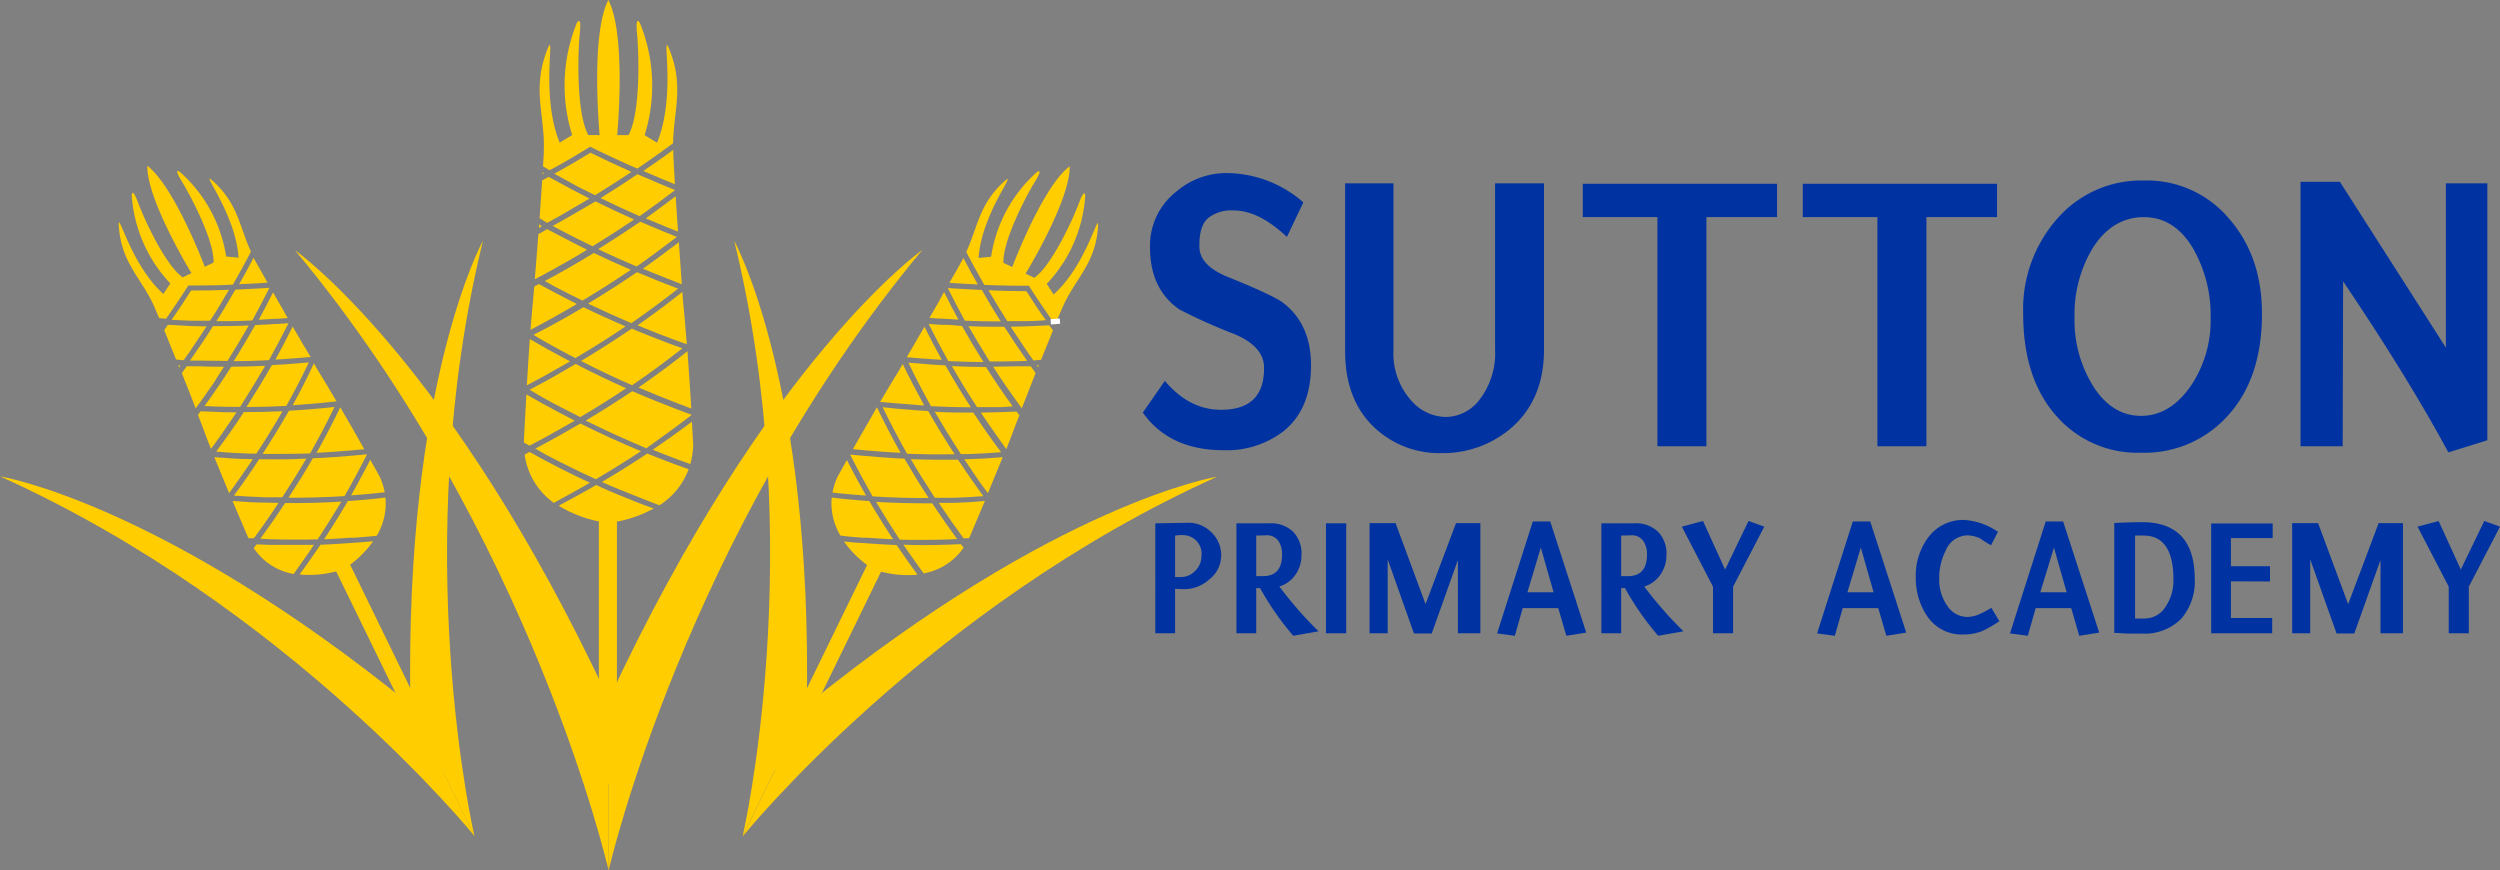 <svg xmlns="http://www.w3.org/2000/svg" id="ae2fc44a-886d-4a1c-b940-625451ea6494" data-name="Layer 1" viewBox="0 0 361.72 125.94"><rect x="0" y="0" width="361.72" height="125.94" fill="#808080" stroke="none"/><path d="M144.46,230.25" transform="translate(-68.98 -174.01)" fill="none" stroke="#231f20" stroke-miterlimit="3.86" stroke-width="0.77" fill-rule="evenodd"></path><path d="M141.68,236.3" transform="translate(-68.98 -174.01)" fill="none" stroke="#231f20" stroke-miterlimit="3.86" stroke-width="0.77" fill-rule="evenodd"></path><path d="M145.16,230.65" transform="translate(-68.98 -174.01)" fill="none" stroke="#fff" stroke-miterlimit="3.86" stroke-width="0.48"></path><path d="M167.71,224.41c-1.28-.45-3.14-1.14-5.53-2.11l-1.8-.74c-2.34,1.59-4.8,3.16-7.33,4.68,2.48,1.27,5,2.48,7.39,3.51C162.93,228.05,165.37,226.25,167.71,224.41Z" transform="translate(-68.98 -174.01)" fill="#ffcd00"></path><path d="M164.92,206.65l.41.17,1.75.7c-.12-1.69-.23-3.44-.34-5.11-1.35,1-2.92,2.19-4.33,3.2Z" transform="translate(-68.98 -174.01)" fill="#ffcd00"></path><path d="M155.52,210.06c1.85.88,3.72,1.73,5.57,2.51,1.87-1.3,4-2.9,5.83-4.28l-1.88-.76-.41-.17c-1-.41-2-.83-3-1.27C159.64,207.43,157.6,208.77,155.52,210.06Z" transform="translate(-68.98 -174.01)" fill="#ffcd00"></path><path d="M160.33,220.77c2.31-1.61,4.58-3.29,6.77-5-1.17-.45-2.68-1-4.11-1.62l-1.84-.76c-2.27,1.54-4.65,3.07-7.09,4.55C156.13,218.93,158.24,219.88,160.33,220.77Z" transform="translate(-68.98 -174.01)" fill="#ffcd00"></path><path d="M150.27,233c.86.45,1.76.91,2.67,1.36,2.28-1.35,4.51-2.75,6.64-4.17-2.36-1.05-4.87-2.26-7.31-3.52-1.93,1.14-4.07,2.38-6.66,3.73C147.14,231.33,148.7,232.2,150.27,233Z" transform="translate(-68.98 -174.01)" fill="#ffcd00"></path><path d="M152.24,204.84l-2.11,1.2-1.18.66,1.42.76c1.41.74,2.87,1.47,4.36,2.18,2.05-1.26,4.05-2.56,6-3.87-1.83-.81-3.75-1.71-5.6-2.62C154.15,203.72,153.19,204.29,152.24,204.84Z" transform="translate(-68.98 -174.01)" fill="#ffcd00"></path><path d="M149.55,215.64c1.21.63,2.46,1.25,3.71,1.86,2.4-1.44,4.75-2.94,7-4.45-1.79-.77-3.59-1.59-5.37-2.44-2.34,1.44-4.73,2.81-7.09,4.06Z" transform="translate(-68.98 -174.01)" fill="#ffcd00"></path><path d="M151.53,235.22l.6-.35-2.22-1.16c-1.58-.83-3.19-1.71-4.77-2.63-.19,3.26-.32,6-.37,6.95l.82.46C147,237.78,149,236.66,151.53,235.22Z" transform="translate(-68.98 -174.01)" fill="#ffcd00"></path><path d="M169,233.12c-.15-2.45-.34-5.43-.55-8.29-2.28,1.81-4.66,3.57-7.09,5.25.91.39,1.84.77,2.77,1.15C166.13,232.05,168,232.74,169,233.12Z" transform="translate(-68.98 -174.01)" fill="#ffcd00"></path><path d="M148.15,206.25l1.64-.9c1.36-.78,2.82-1.63,4.48-2.61-.88-.45-1.76-.9-2.62-1.36s-2.72-1.47-3.29-1.78l-.93.5c-.11,1.73-.24,3.61-.38,5.48Z" transform="translate(-68.98 -174.01)" fill="#ffcd00"></path><polygon points="75.82 64.92 75.83 64.92 75.82 64.91 75.82 64.92" fill="#ffcd00"></polygon><path d="M147.48,199.2l.23-.13-.21-.13Z" transform="translate(-68.98 -174.01)" fill="#ffcd00"></path><path d="M152.24,225.82c2.49-1.48,4.92-3,7.24-4.58-2-.87-4.07-1.8-6.08-2.78-2.44,1.45-4.87,2.8-7.24,4,1.65,1,3.34,1.91,5,2.81h0Z" transform="translate(-68.98 -174.01)" fill="#ffcd00"></path><path d="M166.63,200.67c-.11-1.81-.19-3.46-.25-4.78v-.2c-1.31,1-2.82,2-4.32,3.06Q164.93,200,166.63,200.67Z" transform="translate(-68.98 -174.01)" fill="#ffcd00"></path><path d="M147.66,195.89c0,.65-.07,1.39-.11,2.19l.95.56c1.91-1,3.82-2.16,5.69-3.29l.18-.11.19.09c2.15,1.06,4.38,2.09,6.64,3.08,1.81-1.25,3.66-2.54,5.17-3.68.07-4.64,1.62-8.2-.54-13.57-1.28-3.19,1.1,6.49-1.78,13.5l-1.8-1.1a23.9,23.9,0,0,0-.69-16.23s-.68-1.26-.41,1.5.55,11.45-1.23,14.73h-1.64S159.65,179.1,157,174c-2.63,5.09-1.26,19.55-1.26,19.55h-1.64c-1.78-3.28-1.51-12-1.23-14.73s-.42-1.5-.42-1.5a23.93,23.93,0,0,0-.68,16.23l-1.81,1.1c-2.87-7-.5-16.69-1.78-13.5C145.88,187,147.87,190.65,147.66,195.89Z" transform="translate(-68.98 -174.01)" fill="#ffcd00"></path><path d="M167.71,216.25c-2.1,1.66-4.27,3.28-6.48,4.83l1.24.51c2.62,1.06,4.61,1.79,5.88,2.22-.18-2.32-.36-4.5-.54-6.16C167.81,217.65,167.77,217.13,167.71,216.25Z" transform="translate(-68.98 -174.01)" fill="#ffcd00"></path><path d="M169,234.09V234c-.92-.33-2.94-1.08-5.21-2-1.12-.45-2.24-.92-3.33-1.39-2.17,1.45-4.43,2.88-6.74,4.26,2.9,1.43,5.91,2.8,8.77,4C164.66,237.31,167.08,235.58,169,234.09Z" transform="translate(-68.98 -174.01)" fill="#ffcd00"></path><path d="M150.71,226.72l.75-.43-.63-.33h0c-1.64-.86-3.34-1.8-5.19-2.89-.16,2.18-.3,4.51-.43,6.69C147,228.82,148.85,227.8,150.71,226.72Z" transform="translate(-68.98 -174.01)" fill="#ffcd00"></path><path d="M148,239.82c2.64,1.38,5,2.53,7.19,3.53,2.25-1.32,4.44-2.68,6.53-4.06-2.87-1.19-5.89-2.56-8.77-4-2.31,1.35-4.41,2.53-6.55,3.64l.06,0Z" transform="translate(-68.98 -174.01)" fill="#ffcd00"></path><path d="M160.65,246.48l-.75-.3c-1.44-.58-3.07-1.24-4.66-2l-.55.32c-1.64.95-3.3,1.84-4.87,2.68a17.67,17.67,0,0,0,7.2,2.49,17.93,17.93,0,0,0,6.55-2.09C162.68,247.28,161.52,246.84,160.65,246.48Z" transform="translate(-68.98 -174.01)" fill="#ffcd00"></path><path d="M163.42,239.08c1.85.75,3.67,1.44,5.44,2.08a12.19,12.19,0,0,0,.42-2.75s-.07-1.34-.19-3.39C167.35,236.33,165.31,237.79,163.42,239.08Z" transform="translate(-68.98 -174.01)" fill="#ffcd00"></path><path d="M162.63,239.63c-1.94,1.3-4.15,2.69-6.57,4.12,1.41.62,2.84,1.2,4.13,1.72l.75.3c1.05.43,2.55,1,3.45,1.35a10.49,10.49,0,0,0,4.23-5.23C166.79,241.26,164.78,240.5,162.63,239.63Z" transform="translate(-68.98 -174.01)" fill="#ffcd00"></path><path d="M154.3,243.88l.08,0c-2.25-1.05-4.51-2.17-6.71-3.34l-1.81-1-.25-.14-.72.37a10.3,10.3,0,0,0,4.22,7C150.78,245.85,152.56,244.89,154.3,243.88Z" transform="translate(-68.98 -174.01)" fill="#ffcd00"></path><path d="M155.87,202.67c1.88.92,3.82,1.82,5.65,2.62,1.65-1.16,3.57-2.58,5.13-3.78-1.27-.51-3.1-1.28-5.44-2.29C159.49,200.39,157.7,201.54,155.87,202.67Z" transform="translate(-68.98 -174.01)" fill="#ffcd00"></path><path d="M151.2,218.72l1.24-.73c-1.08-.54-2.17-1.11-3.24-1.67-.75-.39-1.5-.8-2.25-1.21l-.67.36c-.11,1.29-.18,2.08-.18,2.08-.12,1.19-.24,2.63-.36,4.19C147.41,220.86,149.38,219.77,151.2,218.72Z" transform="translate(-68.98 -174.01)" fill="#ffcd00"></path><path d="M149.18,199.15c.93.53,1.88,1,2.83,1.55s2,1,3.07,1.55c1.8-1.1,3.57-2.23,5.27-3.37-2-.89-4-1.82-5.94-2.77C152.69,197.16,150.93,198.18,149.18,199.15Z" transform="translate(-68.98 -174.01)" fill="#ffcd00"></path><path d="M162,212.89l1.29.53c1.53.62,3.15,1.26,4.34,1.71-.11-1.56-.27-3.72-.43-6.07C165.58,210.3,163.68,211.69,162,212.89Z" transform="translate(-68.98 -174.01)" fill="#ffcd00"></path><path d="M147.38,206.72h0l0,0-.41-.25c0,.18,0,.35,0,.53Z" transform="translate(-68.98 -174.01)" fill="#ffcd00"></path><path d="M146.4,214.4c1.26-.67,3.17-1.7,4.64-2.55,1-.55,1.92-1.13,2.88-1.71-1.31-.64-2.62-1.31-3.91-2l-.56-.29-1.31-.68-1.26.72c-.19,2.47-.37,4.78-.52,6.53Z" transform="translate(-68.98 -174.01)" fill="#ffcd00"></path><rect x="86.65" y="74.79" width="2.61" height="38.57" fill="#ffcd00"></rect><path d="M157.05,300S146,251.44,111.67,210.22c0,0,22.39,15.68,45.38,65Z" transform="translate(-68.98 -174.01)" fill="#ffcd00" fill-rule="evenodd"></path><path d="M157.05,299.92s11.07-48.52,45.37-89.74c0,0-22.38,15.69-45.37,65.06Z" transform="translate(-68.98 -174.01)" fill="#ffcd00" fill-rule="evenodd"></path><path d="M101.76,246.06" transform="translate(-68.98 -174.01)" fill="none" stroke="#231f20" stroke-miterlimit="3.86" stroke-width="0.77" fill-rule="evenodd"></path><path d="M101.89,251.76" transform="translate(-68.98 -174.01)" fill="none" stroke="#231f20" stroke-miterlimit="3.86" stroke-width="0.77" fill-rule="evenodd"></path><path d="M102.45,246.1" transform="translate(-68.98 -174.01)" fill="none" stroke="#fff" stroke-miterlimit="3.86" stroke-width="0.48"></path><path d="M114.78,239.53l2.47-.15c1.86-.13,3.51-.28,4.44-.37-1-1.8-2.27-4-3.48-6.07C117.15,235.15,116,237.36,114.78,239.53Z" transform="translate(-68.98 -174.01)" fill="#ffcd00"></path><path d="M106.47,240.45c-1,1.57-2.2,3.3-3.65,5.27,1.48.11,3,.19,4.46.24.82,0,1.68,0,2.54,0,1.22-1.86,2.39-3.74,3.48-5.6C111.12,240.49,108.78,240.5,106.47,240.45Z" transform="translate(-68.98 -174.01)" fill="#ffcd00"></path><path d="M110.79,233.44c-1.19,2.07-2.47,4.17-3.82,6.25,2.34,0,4.7,0,6.88-.07,1.25-2.21,2.43-4.47,3.53-6.73-1.16.13-2.81.3-5,.45Z" transform="translate(-68.98 -174.01)" fill="#ffcd00"></path><path d="M122.09,239.74c-.83.08-2.68.26-4.79.41-1,.07-2.06.13-3.06.17-1.1,1.9-2.28,3.81-3.52,5.71,2.73,0,5.52-.07,8.11-.24C119.94,243.85,121.15,241.61,122.09,239.74Z" transform="translate(-68.98 -174.01)" fill="#ffcd00"></path><path d="M110,226.74l-1.68.1c-1.14,2-2.38,4-3.68,6.06,1.93,0,3.87-.06,5.77-.16,1.15-2.06,2.25-4.18,3.26-6.29C112.6,226.54,111.26,226.65,110,226.74Z" transform="translate(-68.98 -174.01)" fill="#ffcd00"></path><path d="M110.72,220.77l-1.65.12-.37,0c-.93.07-1.87.12-2.8.16-1,1.73-2,3.48-3.11,5.22,1.71,0,3.43-.06,5.1-.15C108.82,224.47,109.87,222.47,110.72,220.77Z" transform="translate(-68.98 -174.01)" fill="#ffcd00"></path><path d="M105.56,240.43l-.51,0h0c-1.58,0-3.23-.13-5.06-.27.69,1.7,1.43,3.51,2.14,5.2,1-1.39,2.05-2.86,3.07-4.38Z" transform="translate(-68.98 -174.01)" fill="#ffcd00"></path><path d="M109,247.2l.28-.42-2-.05c-1.53,0-3.09-.12-4.65-.23l2.29,5.38.8,0C106.48,250.86,107.66,249.23,109,247.2Z" transform="translate(-68.98 -174.01)" fill="#ffcd00"></path><path d="M111.33,221.26c-.75,1.52-1.66,3.25-2.5,4.78l1.1-.07c1.39-.1,2.87-.21,4-.31C113.22,224.52,112.32,223,111.33,221.26Z" transform="translate(-68.98 -174.01)" fill="#ffcd00"></path><path d="M124.75,246c-1.64.2-3.47.37-5.44.51-1,1.7-2.14,3.56-3.44,5.53,1.29-.06,2.57-.14,3.72-.23l.69,0c1-.07,2.35-.19,3.2-.27A9,9,0,0,0,124.75,246Z" transform="translate(-68.98 -174.01)" fill="#ffcd00"></path><path d="M107.69,214.9c-.75-1.33-1.43-2.56-2-3.54l0-.09c-.62,1.2-1.36,2.54-2.11,3.86C105.29,215.05,106.66,215,107.69,214.9Z" transform="translate(-68.98 -174.01)" fill="#ffcd00"></path><path d="M101.39,227.07c-1.22,0-2.45,0-3.66-.07h-.54L96,227l-.71,1c.77,1.92,1.48,3.72,2,5.1.72-1,1.8-2.5,2.62-3.7C100.37,228.63,100.88,227.86,101.39,227.07Z" transform="translate(-68.98 -174.01)" fill="#ffcd00"></path><path d="M92.39,221l.06-.08h-.09Z" transform="translate(-68.98 -174.01)" fill="#ffcd00"></path><path d="M98.25,223.59c-.4.6-.81,1.19-1.21,1.76-.19.29-.38.56-.57.83l1.28,0c1.35,0,2.74.05,4.15.05,1.07-1.71,2.1-3.42,3.07-5.12-1.68.07-3.45.1-5.18.09C99.29,222,98.77,222.82,98.25,223.59Z" transform="translate(-68.98 -174.01)" fill="#ffcd00"></path><path d="M106.42,220.28l2.22-.14.38,0,1.59-.11c-.71-1.23-1.43-2.49-2.12-3.71C107.86,217.57,107.11,219,106.42,220.28Z" transform="translate(-68.98 -174.01)" fill="#ffcd00"></path><path d="M111.33,232.64l1-.07c2.41-.17,4.2-.35,5.34-.49-1-1.71-1.95-3.29-2.7-4.5l-.57-1C113.47,228.62,112.42,230.65,111.33,232.64Z" transform="translate(-68.98 -174.01)" fill="#ffcd00"></path><path d="M114.94,252.05c1.2-1.82,2.35-3.66,3.43-5.46-2.62.16-5.41.23-8.14.21-1.23,1.86-2.39,3.52-3.59,5.16l1.46.07C110.64,252.1,112.88,252.11,114.94,252.05Z" transform="translate(-68.98 -174.01)" fill="#ffcd00"></path><path d="M119.78,245.68c1.66-.12,3.3-.27,4.86-.44a9.93,9.93,0,0,0-.7-2.22s-.54-1-1.39-2.48C121.72,242.16,120.73,244,119.78,245.68Z" transform="translate(-68.98 -174.01)" fill="#ffcd00"></path><path d="M102.57,234.61c.21-.3.42-.62.63-.94-1,0-2,0-3-.07L98,233.52l-.38.53.63,1.61c.34,1,.78,2.08,1.26,3.3C100.47,237.67,101.57,236.1,102.57,234.61Z" transform="translate(-68.98 -174.01)" fill="#ffcd00"></path><path d="M120.33,252.53l-.68.05c-1.33.09-2.82.2-4.31.25l-.28.43c-1,1.46-2.06,2.95-2.73,3.87a15.13,15.13,0,0,0,6.42-.8,15.32,15.32,0,0,0,4.22-4C122.14,252.39,121.11,252.48,120.33,252.53Z" transform="translate(-68.98 -174.01)" fill="#ffcd00"></path><path d="M114.4,252.85c-2.09,0-4.22,0-6.32,0l-1.75-.07h-.23l-.41.54a8.82,8.82,0,0,0,5.78,3.74C112.1,256.15,113.31,254.48,114.4,252.85Z" transform="translate(-68.98 -174.01)" fill="#ffcd00"></path><path d="M93,220.14c1.06-1.52,2.11-3.08,3.12-4.65l.12-.18h.21c2,0,4.13,0,6.23-.12.93-1.64,1.87-3.34,2.61-4.78-1.67-3.58-1.83-6.88-5.49-10.19-2.18-2,3.28,4.59,3.7,11.07l-1.8-.17A20.49,20.49,0,0,0,95,198.88s-1-.72.25,1.31S100,208.8,99.88,212l-1.27.61S94.23,201,90.3,198c-.11,4.91,6.38,15.53,6.38,15.53l-1.27.61c-2.6-1.86-5.65-8.64-6.48-10.88s-.89-1-.89-1a20.54,20.54,0,0,0,5.58,12.76l-1,1.52c-4.85-4.32-6.66-12.66-6.44-9.73.38,5.35,3.3,7.44,5.11,11.55.22.5.46,1.06.71,1.67Z" transform="translate(-68.98 -174.01)" fill="#ffcd00"></path><path d="M93.81,220.29c.88.05,1.77.09,2.66.12s1.92,0,2.91,0c1-1.49,1.87-3,2.73-4.47-1.85.08-3.69.11-5.48.1C95.71,217.5,94.77,218.91,93.81,220.29Z" transform="translate(-68.98 -174.01)" fill="#ffcd00"></path><path d="M100.28,220.48c1.75,0,3.53,0,5.21-.11.81-1.48,1.73-3.24,2.47-4.72-1.17.08-2.79.17-4.93.27C102.17,217.43,101.24,219,100.28,220.48Z" transform="translate(-68.98 -174.01)" fill="#ffcd00"></path><path d="M92.74,221.78c.55,1.34,1.14,2.79,1.72,4.25l1.1.1.9-1.28c.74-1.09,1.52-2.26,2.41-3.61l-2.43-.06L93.27,221Z" transform="translate(-68.98 -174.01)" fill="#ffcd00"></path><path d="M105.07,239.64l1,0c1.34-2,2.61-4.09,3.78-6.13-1.84.09-3.74.12-5.59.13-1.31,2-2.66,3.92-4,5.7C101.84,239.5,103.46,239.59,105.07,239.64Z" transform="translate(-68.98 -174.01)" fill="#ffcd00"></path><path d="M95.07,226.89h0l0,0-.29,0,.12.3Z" transform="translate(-68.98 -174.01)" fill="#ffcd00"></path><path d="M103.72,232.88c1.28-2,2.5-4,3.63-5.94-1.62.08-3.27.12-4.92.13-1.25,2-2.54,3.87-3.86,5.69l1.62.07C101.35,232.87,102.54,232.88,103.72,232.88Z" transform="translate(-68.98 -174.01)" fill="#ffcd00"></path><rect x="124.47" y="253.98" width="2.24" height="33.05" transform="translate(-174.84 -91.59) rotate(-26)" fill="#ffcd00"></rect><path d="M137.65,295S110.88,261.81,69,242.94c0,0,23.13,3.68,59.39,33.07Z" transform="translate(-68.98 -174.01)" fill="#ffcd00" fill-rule="evenodd"></path><path d="M137.63,295s-9.7-41.53,1.23-86.16c0,0-11.35,20.49-10.5,67.15Z" transform="translate(-68.98 -174.01)" fill="#ffcd00" fill-rule="evenodd"></path><path d="M212.31,246.1" transform="translate(-68.98 -174.01)" fill="none" stroke="#231f20" stroke-miterlimit="3.86" stroke-width="0.77" fill-rule="evenodd"></path><path d="M212.18,251.8" transform="translate(-68.98 -174.01)" fill="none" stroke="#231f20" stroke-miterlimit="3.86" stroke-width="0.77" fill-rule="evenodd"></path><path d="M211.62,246.14" transform="translate(-68.98 -174.01)" fill="none" stroke="#fff" stroke-miterlimit="3.86" stroke-width="0.48"></path><path d="M196.69,232.93c1.1,2.26,2.28,4.52,3.53,6.73,2.18.09,4.54.11,6.88.07-1.35-2.08-2.64-4.18-3.82-6.25l-1.63-.1C199.5,233.23,197.84,233.06,196.69,232.93Z" transform="translate(-68.98 -174.01)" fill="#ffcd00"></path><path d="M204.14,226l1.1.07c-.84-1.53-1.75-3.26-2.5-4.78l-2.56,4.4C201.27,225.8,202.74,225.91,204.14,226Z" transform="translate(-68.98 -174.01)" fill="#ffcd00"></path><path d="M209.45,232.94c-1.3-2-2.54-4.06-3.68-6.06l-1.68-.1c-1.28-.09-2.62-.2-3.67-.29,1,2.11,2.11,4.22,3.26,6.29C205.58,232.88,207.52,232.94,209.45,232.94Z" transform="translate(-68.98 -174.01)" fill="#ffcd00"></path><path d="M206,252.07l1.46-.07c-1.2-1.64-2.36-3.29-3.6-5.16-2.72,0-5.51-.05-8.13-.21,1.08,1.81,2.23,3.64,3.43,5.46C201.19,252.15,203.43,252.14,206,252.07Z" transform="translate(-68.98 -174.01)" fill="#ffcd00"></path><path d="M203.35,246.07c-1.24-1.9-2.42-3.82-3.52-5.71-1,0-2-.1-3.06-.17-2.11-.15-4-.33-4.79-.41.94,1.87,2.15,4.11,3.26,6.05C197.83,246,200.62,246.08,203.35,246.07Z" transform="translate(-68.98 -174.01)" fill="#ffcd00"></path><path d="M192.38,239c.93.1,2.58.25,4.44.38l2.46.15c-1.21-2.17-2.36-4.38-3.42-6.59C194.65,235.06,193.4,237.24,192.38,239Z" transform="translate(-68.98 -174.01)" fill="#ffcd00"></path><path d="M216.32,226.27l1.28-.05-.57-.82c-.4-.58-.81-1.17-1.21-1.77-.52-.78-1-1.57-1.54-2.34-1.73,0-3.5,0-5.18-.09,1,1.7,2,3.41,3.07,5.11C213.57,226.32,215,226.31,216.32,226.27Z" transform="translate(-68.98 -174.01)" fill="#ffcd00"></path><path d="M209,240.45h0l-.51,0,.36.53c1,1.52,2,3,3.07,4.38.71-1.69,1.45-3.5,2.14-5.2C212.25,240.32,210.59,240.41,209,240.45Z" transform="translate(-68.98 -174.01)" fill="#ffcd00"></path><path d="M206.81,246.77l-2,0,.28.42c1.09,1.62,2.23,3.25,3.32,4.72l.8-.05c.34-.79,1.23-2.87,2.28-5.38C209.9,246.65,208.33,246.73,206.81,246.77Z" transform="translate(-68.98 -174.01)" fill="#ffcd00"></path><path d="M218.12,227l-1.24,0h-.54c-1.22,0-2.44.07-3.66.07.5.78,1,1.56,1.52,2.32.81,1.2,1.9,2.7,2.62,3.7.53-1.38,1.24-3.18,2-5.1Z" transform="translate(-68.98 -174.01)" fill="#ffcd00"></path><path d="M203.46,220l1.59.12.38,0,2.22.14c-.69-1.28-1.44-2.71-2.07-4C204.89,217.56,204.16,218.82,203.46,220Z" transform="translate(-68.98 -174.01)" fill="#ffcd00"></path><path d="M205.37,221l-.37,0-1.65-.12c.85,1.7,1.9,3.7,2.83,5.37,1.67.09,3.39.14,5.1.15-1.1-1.74-2.14-3.49-3.11-5.22C207.24,221.07,206.3,221,205.37,221Z" transform="translate(-68.98 -174.01)" fill="#ffcd00"></path><path d="M209.8,233.71c-1.86,0-3.73,0-5.58-.13,1.18,2,2.45,4.09,3.79,6.13l1,0c1.61-.05,3.23-.14,4.82-.27-1.35-1.78-2.69-3.7-4-5.7Z" transform="translate(-68.98 -174.01)" fill="#ffcd00"></path><path d="M200.77,240.45c1.09,1.86,2.26,3.74,3.48,5.59.86,0,1.71,0,2.54,0,1.48-.05,3-.13,4.46-.24-1.45-2-2.61-3.7-3.65-5.27C205.29,240.54,203,240.53,200.77,240.45Z" transform="translate(-68.98 -174.01)" fill="#ffcd00"></path><path d="M199,253.3l-.29-.43c-1.48-.05-3-.16-4.3-.25l-.68-.05c-.78,0-1.81-.14-2.64-.21a15.32,15.32,0,0,0,4.22,4,15.13,15.13,0,0,0,6.42.8C201.07,256.25,200,254.75,199,253.3Z" transform="translate(-68.98 -174.01)" fill="#ffcd00"></path><path d="M193.79,251.81l.68,0c1.16.08,2.44.17,3.73.23-1.3-2-2.45-3.83-3.44-5.53-2-.14-3.8-.31-5.44-.51a9.09,9.09,0,0,0,1.26,5.5C191.46,251.62,192.82,251.74,193.79,251.81Z" transform="translate(-68.98 -174.01)" fill="#ffcd00"></path><path d="M208,252.75l-.23,0-1.75.07c-2.1.07-4.23.09-6.33,0,1.1,1.62,2.31,3.29,2.93,4.15a8.86,8.86,0,0,0,5.79-3.74Z" transform="translate(-68.98 -174.01)" fill="#ffcd00"></path><path d="M216.06,233.56l-2.16.08c-1,0-2,.06-3,.07.21.32.42.64.63.94,1,1.49,2.1,3,3.05,4.35.48-1.22.92-2.35,1.26-3.3l.63-1.61Z" transform="translate(-68.98 -174.01)" fill="#ffcd00"></path><path d="M194.29,245.71c-.95-1.66-1.94-3.51-2.77-5.14-.85,1.5-1.39,2.49-1.39,2.49a9.93,9.93,0,0,0-.7,2.22C191,245.45,192.63,245.6,194.29,245.71Z" transform="translate(-68.98 -174.01)" fill="#ffcd00"></path><path d="M221.43,216.61l-1-1.52A20.49,20.49,0,0,0,226,202.33s-.05-1.23-.88,1-3.88,9-6.48,10.88l-1.27-.61s6.49-10.62,6.38-15.53c-3.93,2.93-8.31,14.58-8.31,14.58l-1.27-.61c-.14-3.2,3.34-9.79,4.59-11.81s.25-1.32.25-1.32a20.51,20.51,0,0,0-6.63,12.25l-1.81.17c.42-6.48,5.89-13,3.71-11.07-3.66,3.31-3.82,6.61-5.49,10.19.73,1.44,1.68,3.14,2.6,4.78,2.11.09,4.2.13,6.24.12h.21l.12.18c1.06,1.66,2.18,3.31,3.31,4.91l.39.55c.39-1,.76-1.83,1.08-2.56,1.8-4.11,4.72-6.2,5.11-11.55C228.09,204,226.28,212.29,221.43,216.61Z" transform="translate(-68.98 -174.01)" fill="#ffcd00"></path><path d="M212,216c.86,1.49,1.78,3,2.72,4.47,1,0,2,0,2.92,0s1.78-.07,2.66-.13c-1-1.37-1.9-2.78-2.82-4.2C215.65,216.13,213.81,216.1,212,216Z" transform="translate(-68.98 -174.01)" fill="#ffcd00"></path><path d="M215.5,232.8c-1.32-1.82-2.62-3.73-3.86-5.69-1.65,0-3.3-.05-4.93-.13,1.14,2,2.36,4,3.64,5.94,1.18,0,2.37,0,3.53,0Z" transform="translate(-68.98 -174.01)" fill="#ffcd00"></path><path d="M220.79,221.08l-3.16.14-2.43.06c.88,1.34,1.67,2.51,2.41,3.61l.9,1.28,1.1-.1c.58-1.46,1.17-2.91,1.72-4.25Z" transform="translate(-68.98 -174.01)" fill="#ffcd00"></path><path d="M219,226.89l0,0h0l.17.25.12-.3Z" transform="translate(-68.98 -174.01)" fill="#ffcd00"></path><path d="M201.7,232.61l1,.07c-1.09-2-2.14-4-3.11-6l-.57,1c-.76,1.2-1.7,2.79-2.7,4.49C197.5,232.25,199.29,232.44,201.7,232.61Z" transform="translate(-68.98 -174.01)" fill="#ffcd00"></path><path d="M206.11,215.69c.74,1.48,1.66,3.24,2.47,4.72,1.68.07,3.46.11,5.21.11-1-1.52-1.88-3.05-2.75-4.56C208.89,215.86,207.27,215.77,206.11,215.69Z" transform="translate(-68.98 -174.01)" fill="#ffcd00"></path><path d="M208.34,211.4c-.53,1-1.21,2.2-2,3.53,1,.08,2.4.15,4.12.24-.75-1.33-1.49-2.66-2.11-3.86Z" transform="translate(-68.98 -174.01)" fill="#ffcd00"></path><line x1="152.03" y1="46.56" x2="153.36" y2="46.46" fill="none" stroke="#fff" stroke-miterlimit="3.86" stroke-width="0.77"></line><rect x="171.96" y="269.43" width="33.05" height="2.24" transform="translate(-206.29 147.32) rotate(-64)" fill="#ffcd00"></rect><path d="M176.42,295.05s26.77-33.2,68.67-52.07c0,0-23.14,3.68-59.39,33.06Z" transform="translate(-68.98 -174.01)" fill="#ffcd00" fill-rule="evenodd"></path><path d="M176.43,295s9.71-41.52-1.22-86.15c0,0,11.35,20.49,10.5,67.15Z" transform="translate(-68.98 -174.01)" fill="#ffcd00" fill-rule="evenodd"></path><path d="M239,259.21v6.43h-2.86V249.73l4.66-.08a4.68,4.68,0,0,1,3.44,1.36,4.54,4.54,0,0,1,1.43,3.42A4.37,4.37,0,0,1,244,257.8a5.48,5.48,0,0,1-3.71,1.46Zm0-7.71v6h.8a2.82,2.82,0,0,0,2.11-.9,2.92,2.92,0,0,0,.9-2.11,2.68,2.68,0,0,0-2.72-3.05,2.17,2.17,0,0,0-.55,0Z" transform="translate(-68.98 -174.01)" fill="#0033a1" fill-rule="evenodd"></path><path d="M251.3,259.11h-.56v6.53h-2.86V249.73l2.54,0,2.23,0a4.58,4.58,0,0,1,3.45,1.24,4.5,4.5,0,0,1,1.19,3.37,4.86,4.86,0,0,1-1,3,4.34,4.34,0,0,1-2.2,1.53,55.78,55.78,0,0,0,5.67,6.48l-3.66.65A41.19,41.19,0,0,1,251.3,259.11Zm-.56-7.61v5.87h1c1.82,0,2.74-1.05,2.74-3.13a3.56,3.56,0,0,0-.41-1.77,2,2,0,0,0-2-1Z" transform="translate(-68.98 -174.01)" fill="#0033a1" fill-rule="evenodd"></path><rect x="191.85" y="75.72" width="2.93" height="15.91" fill="#0033a1"></rect><polygon points="210.94 81.03 207.16 91.65 204.58 91.65 200.78 80.93 200.78 91.63 198.16 91.63 198.16 75.69 201.92 75.69 206.26 87.41 210.67 75.69 214.19 75.69 214.19 91.63 210.94 91.63 210.94 81.03" fill="#0033a1" fill-rule="evenodd"></polygon><path d="M294.44,262H289.3l-1.14,4-2.57-.34,5.17-16.2h2.52l5.21,16.08-2.88.46Zm-4.46-2.3h3.78l-1.84-6.46Z" transform="translate(-68.98 -174.01)" fill="#0033a1" fill-rule="evenodd"></path><path d="M304.1,259.11h-.56v6.53h-2.86V249.73l2.54,0,2.23,0a4.58,4.58,0,0,1,3.45,1.24,4.5,4.5,0,0,1,1.19,3.37,4.86,4.86,0,0,1-1,3,4.32,4.32,0,0,1-2.21,1.53,56,56,0,0,0,5.68,6.48l-3.66.65A40.58,40.58,0,0,1,304.1,259.11Zm-.56-7.61v5.87h1c1.82,0,2.74-1.05,2.74-3.13a3.46,3.46,0,0,0-.42-1.77,2,2,0,0,0-2-1Z" transform="translate(-68.98 -174.01)" fill="#0033a1" fill-rule="evenodd"></path><polygon points="250.76 91.63 247.85 91.63 247.85 84.88 243.34 76.2 246.4 75.38 249.6 82.41 252.99 75.38 255.27 76.2 250.76 84.88 250.76 91.63" fill="#0033a1" fill-rule="evenodd"></polygon><path d="M340.74,262H335.6l-1.14,4-2.57-.34,5.17-16.2h2.52l5.21,16.08-2.88.46Zm-4.46-2.3h3.78l-1.84-6.46Z" transform="translate(-68.98 -174.01)" fill="#0033a1" fill-rule="evenodd"></path><path d="M346.17,257.46a9.17,9.17,0,0,1,1.7-5.55,6.25,6.25,0,0,1,5.31-2.67,9.63,9.63,0,0,1,4.88,1.72l-1,1.94a15.83,15.83,0,0,1-1.6-1,4.67,4.67,0,0,0-1.85-.43,3.48,3.48,0,0,0-3.13,2.25,8.67,8.67,0,0,0-.92,4,6.53,6.53,0,0,0,1.21,4,3.45,3.45,0,0,0,2.77,1.55,4.37,4.37,0,0,0,1.65-.32,12.54,12.54,0,0,0,1.91-1l1.17,1.94a18,18,0,0,1-2.57,1.46,7.14,7.14,0,0,1-2.62.46,6,6,0,0,1-5.24-2.62A9.82,9.82,0,0,1,346.17,257.46Z" transform="translate(-68.98 -174.01)" fill="#0033a1" fill-rule="evenodd"></path><path d="M368.66,262h-5.14l-1.14,4-2.58-.34,5.17-16.2h2.52l5.22,16.08-2.89.46Zm-4.47-2.3H368l-1.84-6.46Z" transform="translate(-68.98 -174.01)" fill="#0033a1" fill-rule="evenodd"></path><path d="M374.89,265.59V249.68c1.33-.07,2.67-.11,4-.12q7.56,0,7.64,8.05a8.28,8.28,0,0,1-1.92,5.89,7.47,7.47,0,0,1-5.82,2.18c-.4,0-1,0-1.77,0S375.57,265.59,374.89,265.59Zm4.24-14.09h-.58l-.65,0v12h1.38a3.57,3.57,0,0,0,3.1-1.82,6.7,6.7,0,0,0,1.07-3.81Q383.45,251.51,379.13,251.5Z" transform="translate(-68.98 -174.01)" fill="#0033a1" fill-rule="evenodd"></path><polygon points="322.79 81.92 328.44 81.92 328.44 84.13 322.79 84.11 322.79 89.42 328.76 89.42 328.76 91.63 319.93 91.63 319.93 75.74 328.83 75.74 328.83 77.85 322.79 77.85 322.79 81.92" fill="#0033a1" fill-rule="evenodd"></polygon><polygon points="344.43 81.03 340.64 91.65 338.07 91.65 334.26 80.93 334.26 91.63 331.65 91.63 331.65 75.69 335.4 75.69 339.75 87.41 344.16 75.69 347.68 75.69 347.68 91.63 344.43 91.63 344.43 81.03" fill="#0033a1" fill-rule="evenodd"></polygon><polygon points="357.21 91.63 354.3 91.63 354.3 84.88 349.79 76.2 352.84 75.38 356.05 82.41 359.44 75.38 361.72 76.2 357.21 84.88 357.21 91.63" fill="#0033a1" fill-rule="evenodd"></polygon><path d="M234.33,233.71l3.19-4.59q3.55,4.19,8.14,4.18,6.27,0,6.21-6.1,0-3.07-4.36-4.88a80.81,80.81,0,0,1-7.9-3.54q-4.29-3-4.24-9.12a9.91,9.91,0,0,1,3.9-8,11.06,11.06,0,0,1,7.08-2.61,17,17,0,0,1,11.21,4.24l-2.38,5q-4.06-3.82-7.67-3.83a5.49,5.49,0,0,0-3.6,1c-1,.77-1.43,2.19-1.39,4.24q0,2.73,4.18,4.41c4.34,1.74,6.93,3,7.78,3.6q4.25,3.14,4.19,9.35t-4,9.36a13.43,13.43,0,0,1-8.6,2.73Q238.21,239.17,234.33,233.71Z" transform="translate(-68.98 -174.01)" fill="#0033a1" fill-rule="evenodd"></path><path d="M277.54,239.57a13.69,13.69,0,0,1-9.46-3.48q-4.54-4.07-4.48-11.5V200.54h7v24.05a10.26,10.26,0,0,0,2.67,7.49,6.75,6.75,0,0,0,4.94,2.26,6.2,6.2,0,0,0,4.7-2.32,11,11,0,0,0,2.39-7.43V200.54h7.08v24.05q0,7.42-5,11.56A15.13,15.13,0,0,1,277.54,239.57Z" transform="translate(-68.98 -174.01)" fill="#0033a1" fill-rule="evenodd"></path><polygon points="246.9 64.57 239.81 64.57 239.81 31.41 229.01 31.41 229.01 26.59 257.12 26.59 257.12 31.41 246.9 31.41 246.9 64.57" fill="#0033a1" fill-rule="evenodd"></polygon><polygon points="278.73 64.57 271.64 64.57 271.64 31.41 260.84 31.41 260.84 26.59 288.95 26.59 288.95 31.41 278.73 31.41 278.73 64.57" fill="#0033a1" fill-rule="evenodd"></polygon><path d="M361.71,219.42a19.76,19.76,0,0,1,4.93-13.77,16.09,16.09,0,0,1,12.55-5.52,15.5,15.5,0,0,1,12.31,5.52q4.77,5.46,4.76,13.77,0,9.47-5.11,14.92a16.15,16.15,0,0,1-12.37,5.17,15.55,15.55,0,0,1-12.14-5.17Q361.71,228.9,361.71,219.42Zm7.43.52a18.06,18.06,0,0,0,2.73,10q2.73,4.24,6.91,4.24t7.2-4.36a16.88,16.88,0,0,0,2.85-9.75,19.36,19.36,0,0,0-2.61-10.23c-1.82-3-4.21-4.45-7.15-4.41s-5.36,1.47-7.26,4.41A18.6,18.6,0,0,0,369.14,219.94Z" transform="translate(-68.98 -174.01)" fill="#0033a1" fill-rule="evenodd"></path><path d="M408,214.71l-.06,23.87h-6.1V200.31h5.69l15.34,24V200.54h6v37.17l-5.64,1.75Q417.47,228.77,408,214.71Z" transform="translate(-68.98 -174.01)" fill="#0033a1" fill-rule="evenodd"></path></svg>